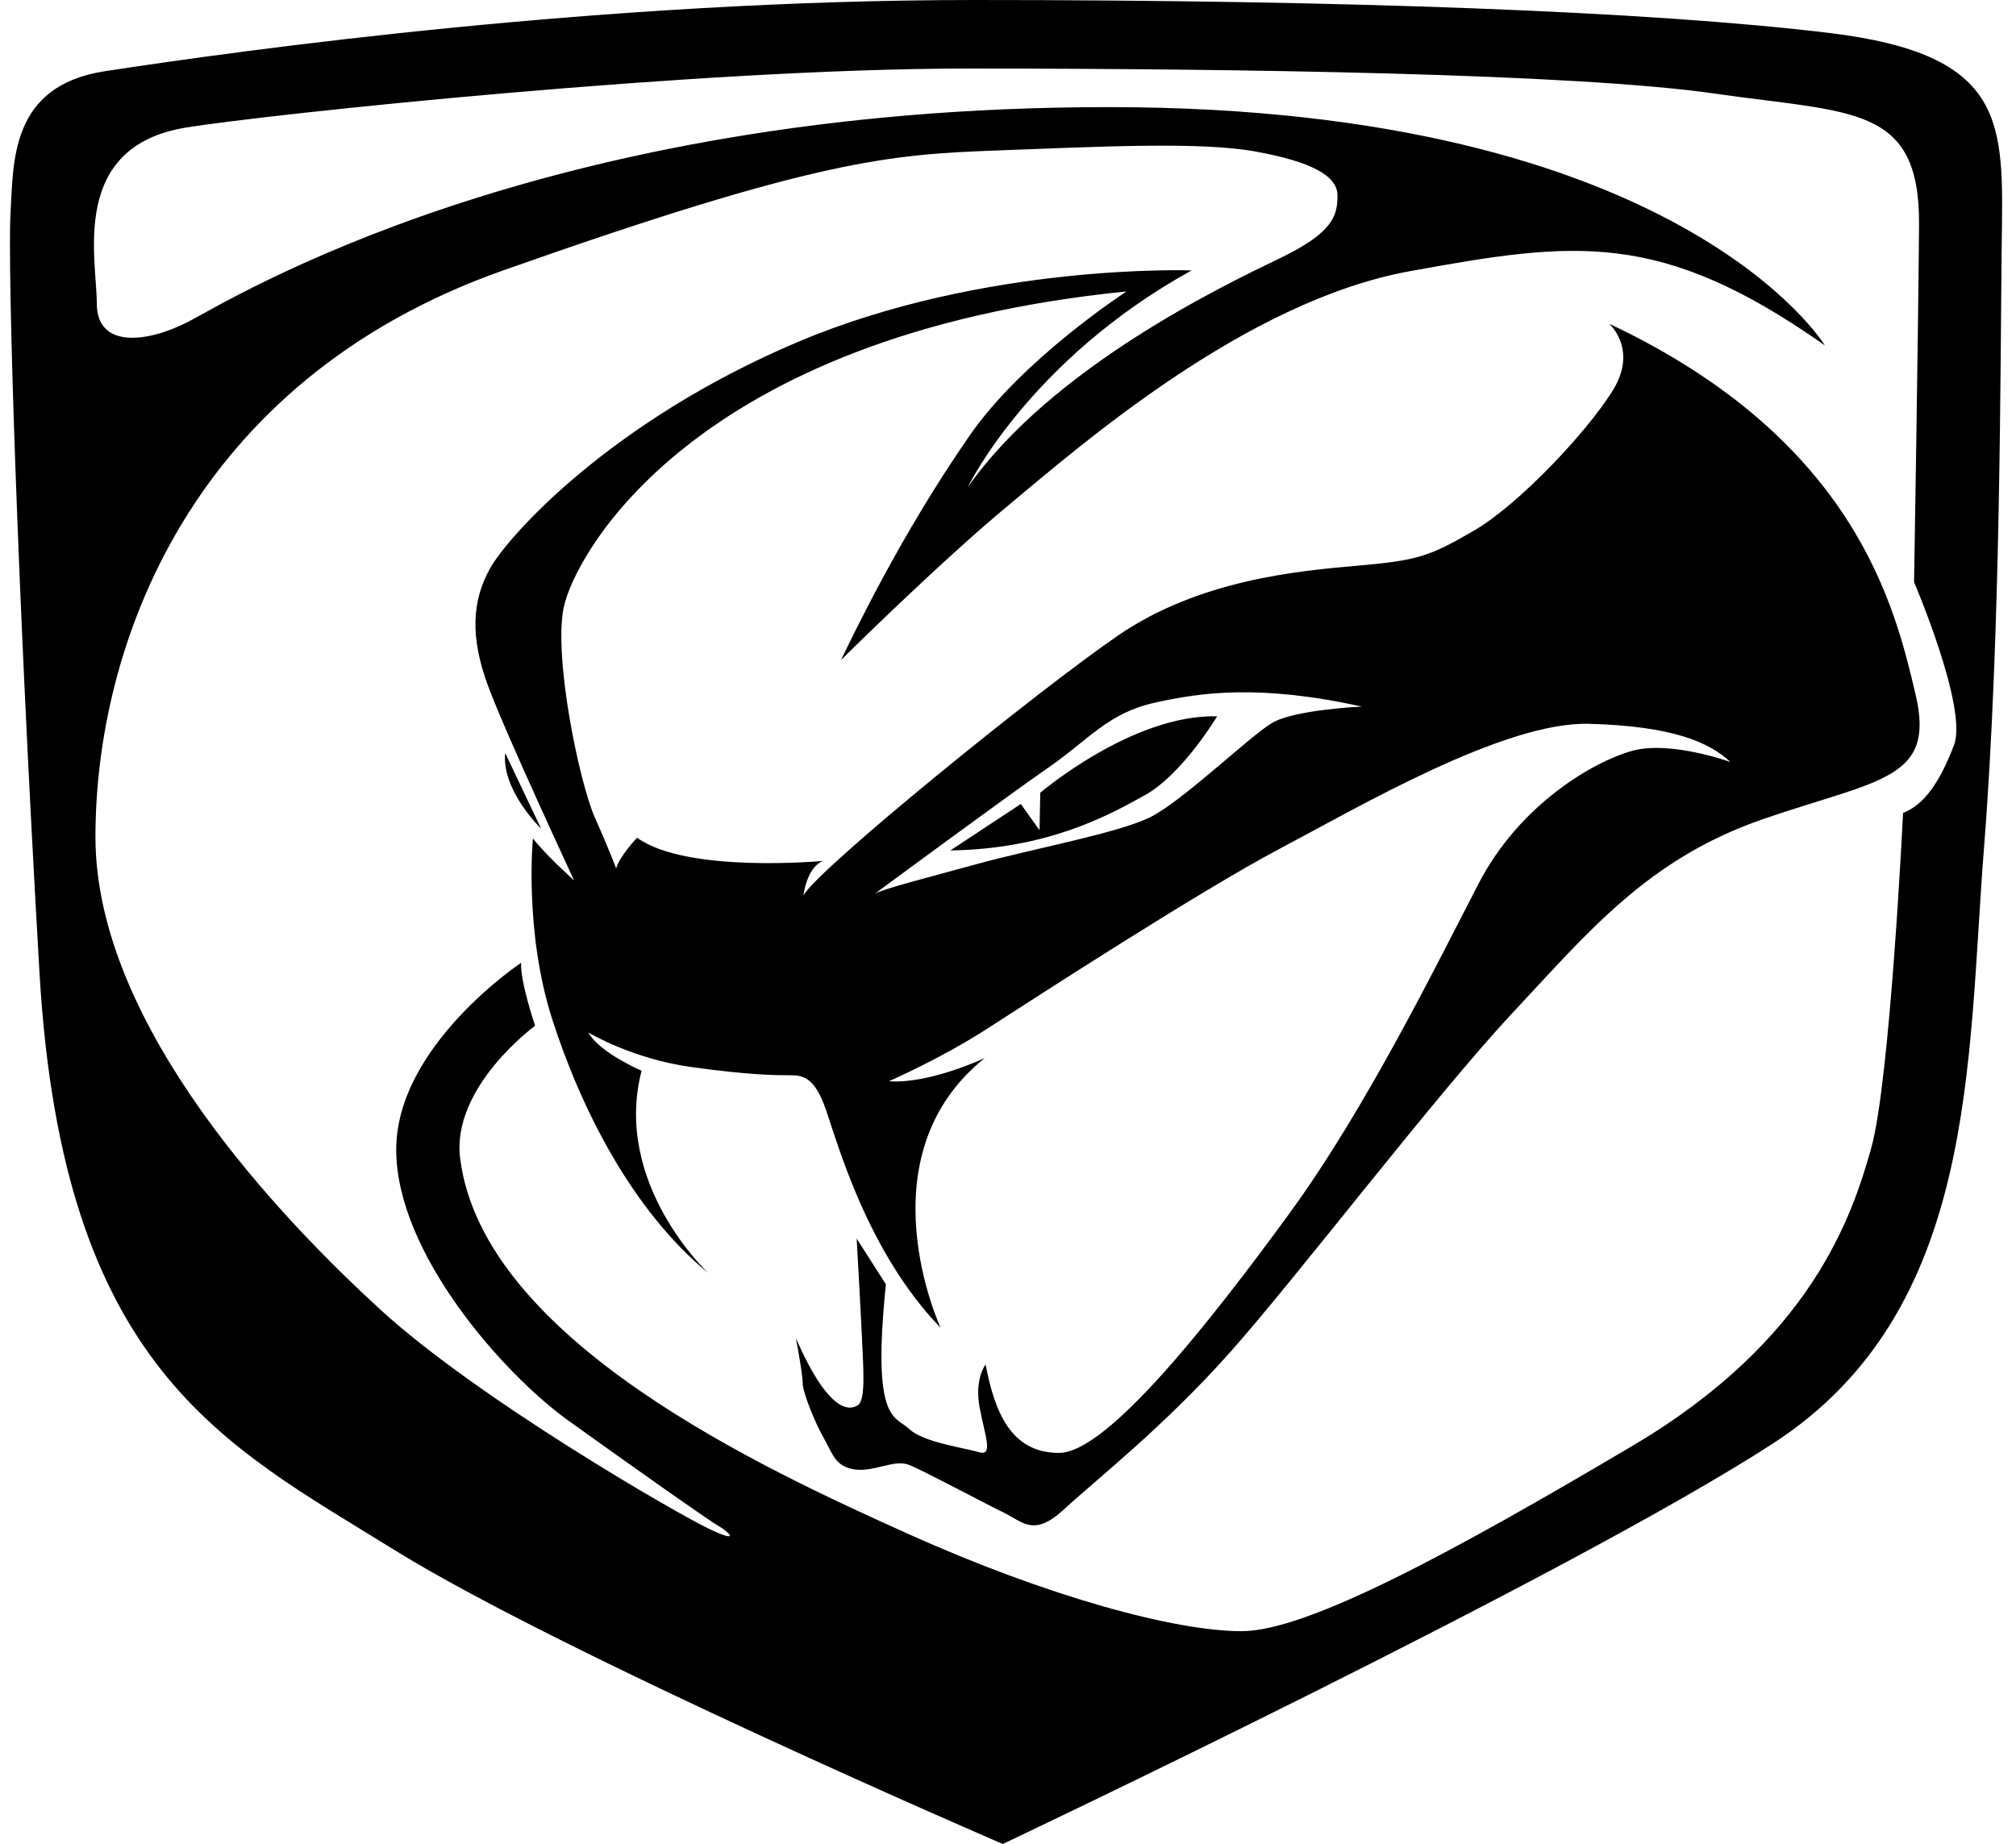 <svg viewBox="293 295.7 4005 3691.3" xmlns="http://www.w3.org/2000/svg" width="2500" height="2287"><path d="M1289.1 1803.1l72 151.5s-79.5-76.5-72-151.5z"/><path d="M3939.5 361.7c-358.5-43.5-972-66-1711.4-66S766.6 395.6 488.2 438.2C297.4 467.3 305 621 299 723s12 726 58 1520 370 944 708 1154 1220 590 1220 590 1132-536 1542-802 388-762 422-1192 32.5-975.9 35.5-1212.8c3-237 13.5-375-345-418.5zM4189 1787c-28 74-60 120-102 136 0 0-26 538-64 672s-118 382-476 594-652 372-784 372-386-68-670-196-847.4-386-894-750c-18.3-143.1 150-266 150-266s-30-88-28-126c0 0-250 166-250 374s216 450 344 542 284 202 302 212 46 36-18 6-466-262-660-440-570-566-570-946 188-912 816-1134 774-232 986-240 410-18 520 2 164 48 164 88-8 74-116 126-456 218-624 458c0 0 122-254 448-434 0 0-414.2-15.3-789.2 143.7s-579.1 388.5-615.1 453-40.1 136.9-4.1 234.4 172.5 390 172.5 390-54-48-82.5-84c0 0-18 186 39 363s159 381 312 507c0 0-192-178.5-133.5-405 0 0-84-36-106.5-76.5 0 0 87 52.5 205.5 69s171 16.5 198 16.5 49.5 4.5 72 69 82.5 285 229.5 436.5c0 0-159-342 88.5-540 0 0-111 52.5-192 46.5 0 0 103.5-45 196.5-105s426-276 585-360 450-255 619.5-250.5 241.5 37.5 283.5 76.5c0 0-120-43.5-196.5-22.5s-225 106.5-307.5 265.5-225 450-379.5 661.5-363 478.5-460.5 478.5-129-84-147-177c0 0-22.5 28.5-12 85.5s28.5 99-1.5 90-111-19.5-139.5-46.5-75-12-46.5-289.5l-58.5-91.5s7.5 132 10.5 196.5 7.5 126-7.5 136.5-57 21-124.5-133.5c0 0 13.5 72 13.5 90s24 78 42 109.5 22.5 57 61.5 63 79.5-21 109.5-9 147 75 187.5 94.5 61.5 51 123-6 198-163.5 331.5-313.5 412.5-516 565.5-679.5 271.5-309 502.5-388.5 345-78 304.5-249-117-508.5-613.5-742.5c0 0 58.5 51 7.5 133.5s-187.5 228-277.5 280.5-114 60-234 70.5-316.5 28.5-478.5 139.5-601.5 468-630 520.5c0 0 6-55.5 39-69 0 0-273 25.5-372-46.5 0 0-34.5 36-42 61.5 0 0-10.5-30-42-100.5s-83.4-321-63-421.5c21-103.5 256.5-546 1126.4-633-4.2 3.1-207.7 135.5-313.5 288-142.5 205.5-235.5 405-258 450 0 0 195-193.5 336-310.5s472.5-408 802.5-468 501-84 831 148.5c0 0-289.5-477-1433.9-477S735.7 898.7 653.2 940.6s-181.5 52.5-181.5-37.5S416.4 588.8 651 550.9c163.6-26.4 1024-118 1564-118s1216 10 1494 50 412 22 410 264-10 714-10 714 108 252.1 80 326.1zm-2160.4 298.1s264-195 346.5-252 120-109.5 213-130.5 211.5-37.5 415.5 7.5c0 0-135 6-180 33s-180 157.5-244.5 189-235.5 63-345 93-192 51-205.5 60z"/><path d="M2714.1 1729.6c-169.5-4.5-354 153-354 153l-1.5 75-37.5-52.5-141 93c193.5-3 315-69 390-111s144-157.5 144-157.5z"/></svg>